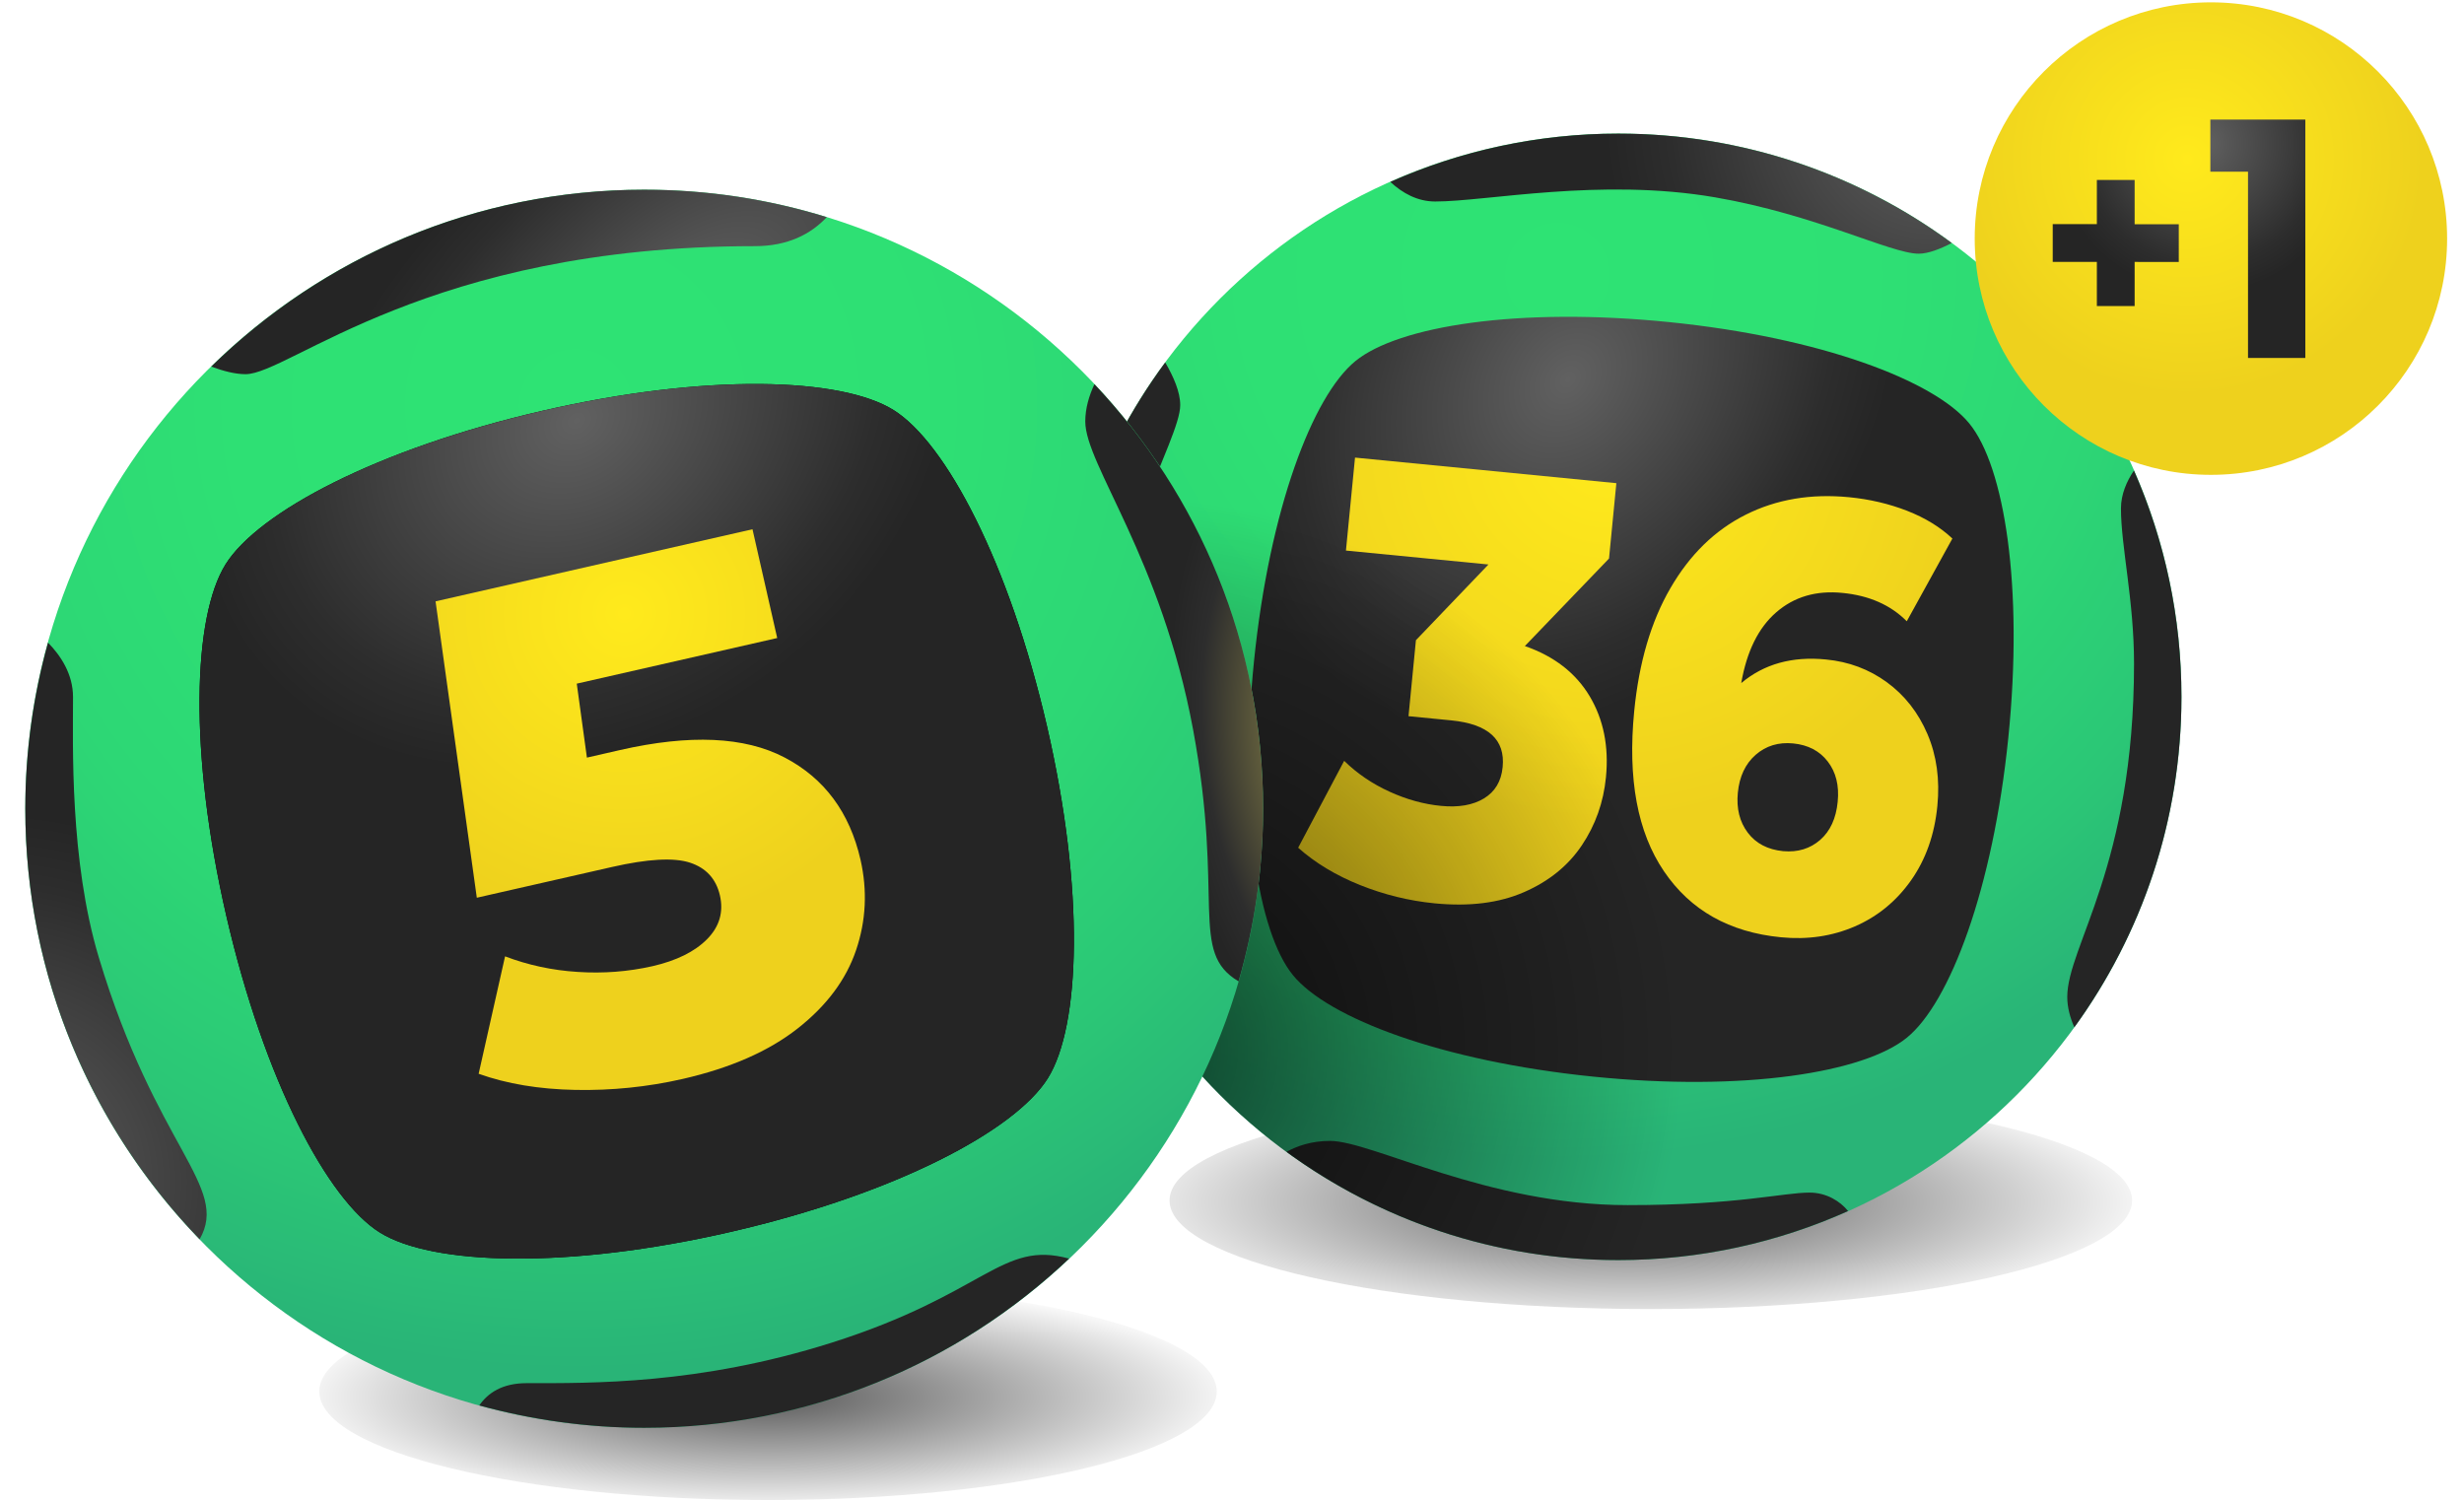 <svg width="82" height="50" viewBox="0 0 82 50" fill="none" xmlns="http://www.w3.org/2000/svg">
<path d="M54.939 43.566C63.784 43.566 70.955 41.948 70.955 39.953C70.955 37.958 63.784 36.34 54.939 36.34C46.093 36.34 38.922 37.958 38.922 39.953C38.922 41.948 46.093 43.566 54.939 43.566Z" fill="url(#paint0_radial_58_31004)"/>
<path d="M25.558 49.922C33.806 49.922 40.492 48.304 40.492 46.309C40.492 44.314 33.806 42.696 25.558 42.696C17.311 42.696 10.626 44.314 10.626 46.309C10.626 48.304 17.311 49.922 25.558 49.922Z" fill="url(#paint1_radial_58_31004)"/>
<path d="M53.856 41.936C64.207 41.936 72.597 33.544 72.597 23.191C72.597 12.839 64.207 4.446 53.856 4.446C43.507 4.446 35.116 12.839 35.116 23.191C35.116 33.544 43.507 41.936 53.856 41.936Z" fill="url(#paint2_radial_58_31004)"/>
<path d="M65.54 14.097C64.376 12.667 60.592 11.232 55.562 10.721C50.533 10.21 46.537 10.851 45.108 12.016C43.678 13.181 42.245 16.965 41.733 21.996C41.222 27.027 41.863 31.023 43.028 32.453C44.192 33.883 47.976 35.317 53.006 35.829C58.035 36.34 62.031 35.699 63.46 34.534C64.889 33.369 66.324 29.584 66.835 24.554C67.346 19.523 66.705 15.526 65.54 14.097Z" fill="url(#paint3_radial_58_31004)"/>
<path d="M52.901 23.168C53.363 23.942 53.545 24.842 53.445 25.865C53.363 26.702 53.096 27.457 52.641 28.134C52.188 28.81 51.546 29.331 50.718 29.691C49.891 30.052 48.899 30.177 47.741 30.063C46.893 29.98 46.065 29.777 45.259 29.454C44.452 29.131 43.767 28.715 43.202 28.213L44.733 25.321C45.166 25.744 45.668 26.086 46.24 26.346C46.809 26.606 47.381 26.765 47.955 26.82C48.538 26.878 49.017 26.795 49.385 26.572C49.754 26.348 49.961 26.002 50.007 25.53C50.098 24.614 49.528 24.096 48.301 23.975L46.874 23.835L47.121 21.306L49.535 18.786L44.792 18.323L45.094 15.229L53.791 16.08L53.547 18.588L50.746 21.501C51.72 21.838 52.438 22.396 52.901 23.168Z" fill="url(#paint4_radial_58_31004)"/>
<path d="M62.793 22.705C63.386 23.138 63.837 23.712 64.144 24.43C64.451 25.149 64.56 25.944 64.474 26.82C64.381 27.778 64.088 28.603 63.598 29.299C63.107 29.994 62.484 30.503 61.729 30.831C60.974 31.158 60.155 31.279 59.272 31.193C57.552 31.026 56.253 30.294 55.374 28.994C54.493 27.697 54.164 25.921 54.385 23.67C54.543 22.052 54.944 20.685 55.591 19.572C56.237 18.458 57.071 17.644 58.094 17.131C59.117 16.617 60.262 16.424 61.534 16.547C62.222 16.614 62.866 16.766 63.468 17C64.07 17.235 64.571 17.544 64.974 17.923L63.456 20.676C62.919 20.134 62.203 19.818 61.311 19.732C60.439 19.646 59.707 19.862 59.114 20.376C58.519 20.89 58.131 21.676 57.947 22.733C58.703 22.099 59.642 21.836 60.767 21.948C61.525 22.02 62.201 22.273 62.793 22.705ZM60.574 27.953C60.909 27.66 61.104 27.234 61.157 26.683C61.211 26.144 61.099 25.697 60.827 25.344C60.555 24.991 60.172 24.791 59.679 24.742C59.186 24.693 58.77 24.821 58.426 25.121C58.084 25.421 57.887 25.841 57.834 26.381C57.783 26.906 57.892 27.35 58.164 27.711C58.436 28.071 58.828 28.276 59.344 28.327C59.83 28.369 60.237 28.245 60.574 27.953Z" fill="url(#paint5_radial_58_31004)"/>
<path d="M61.503 40.304C59.167 41.35 56.581 41.936 53.856 41.936C49.726 41.936 45.91 40.597 42.814 38.333C43.17 38.138 43.644 37.97 44.262 37.97C45.652 37.97 49.489 40.107 54.161 40.107C57.824 40.107 59.335 39.69 60.22 39.69C60.778 39.69 61.238 39.974 61.503 40.304ZM71.016 15.659C70.777 16.015 70.584 16.447 70.584 16.921C70.584 18.188 71.019 19.978 71.019 22.08C71.019 28.836 68.797 31.493 68.797 33.179C68.797 33.52 68.888 33.86 69.032 34.188C71.272 31.098 72.597 27.302 72.597 23.194C72.597 20.511 72.03 17.965 71.016 15.659ZM53.856 4.446C51.153 4.446 48.587 5.023 46.268 6.053C46.675 6.429 47.172 6.706 47.763 6.706C49.471 6.706 53.255 5.909 57.076 6.567C60.436 7.146 62.928 8.443 63.853 8.443C64.167 8.443 64.564 8.289 64.953 8.087C61.847 5.802 58.01 4.446 53.856 4.446ZM38.198 33.488C39.395 32.444 38.512 30.468 38.512 30.468C38.512 30.468 36.811 28.036 36.811 23.191C36.811 18.346 39.277 14.662 39.277 13.481C39.277 13.046 39.056 12.537 38.777 12.062C36.476 15.175 35.116 19.023 35.116 23.191C35.116 26.995 36.253 30.531 38.198 33.488Z" fill="url(#paint6_radial_58_31004)"/>
<path d="M53.856 41.936C64.207 41.936 72.597 33.544 72.597 23.191C72.597 12.839 64.207 4.446 53.856 4.446C43.507 4.446 35.116 12.839 35.116 23.191C35.116 33.544 43.507 41.936 53.856 41.936Z" fill="url(#paint7_radial_58_31004)"/>
<path d="M73.577 15.803C77.918 15.803 81.438 12.283 81.438 7.941C81.438 3.598 77.918 0.078 73.577 0.078C69.236 0.078 65.717 3.598 65.717 7.941C65.717 12.283 69.236 15.803 73.577 15.803Z" fill="url(#paint8_radial_58_31004)"/>
<path d="M71.039 8.717V10.186H69.782V8.717H68.313V7.459H69.782V5.99H71.039V7.462H72.508V8.719L71.039 8.717ZM73.559 3.979V5.713H74.812V11.914H76.72V3.979H73.559Z" fill="url(#paint9_radial_58_31004)"/>
<path d="M21.438 47.518C32.813 47.518 42.035 38.294 42.035 26.916C42.035 15.537 32.813 6.313 21.438 6.313C10.062 6.313 0.841 15.537 0.841 26.916C0.841 38.294 10.062 47.518 21.438 47.518Z" fill="url(#paint10_radial_58_31004)"/>
<path d="M29.739 13.648C28.003 12.562 23.51 12.411 18.036 13.674C12.563 14.936 8.593 17.044 7.507 18.781C6.422 20.518 6.271 25.012 7.533 30.487C8.797 35.962 10.903 39.932 12.639 41.018C14.376 42.104 18.868 42.255 24.342 40.992C29.815 39.728 33.785 37.621 34.871 35.885C35.956 34.148 36.107 29.654 34.845 24.179C33.581 18.704 31.475 14.734 29.739 13.648Z" fill="black"/>
<path d="M29.739 13.648C28.003 12.562 23.51 12.411 18.036 13.674C12.563 14.936 8.593 17.044 7.507 18.781C6.422 20.518 6.271 25.012 7.533 30.487C8.797 35.962 10.903 39.932 12.639 41.018C14.376 42.104 18.868 42.255 24.342 40.992C29.815 39.728 33.785 37.621 34.871 35.885C35.956 34.148 36.107 29.654 34.845 24.179C33.581 18.704 31.475 14.734 29.739 13.648Z" fill="url(#paint11_radial_58_31004)"/>
<path d="M26.109 25.209C27.436 25.902 28.277 27.039 28.638 28.615C28.87 29.64 28.822 30.642 28.489 31.623C28.157 32.604 27.508 33.472 26.544 34.229C25.579 34.987 24.303 35.547 22.709 35.91C21.542 36.175 20.354 36.296 19.148 36.273C17.939 36.25 16.868 36.071 15.929 35.736L16.808 31.828C17.57 32.118 18.376 32.293 19.227 32.346C20.077 32.402 20.905 32.337 21.709 32.156C22.513 31.972 23.12 31.672 23.531 31.256C23.943 30.84 24.084 30.354 23.959 29.803C23.833 29.252 23.501 28.887 22.964 28.71C22.427 28.534 21.558 28.582 20.361 28.855L15.868 29.877L14.495 20.013L25.042 17.614L25.865 21.234L19.194 22.752L19.532 25.214L20.642 24.96C22.959 24.433 24.782 24.514 26.109 25.209Z" fill="url(#paint12_radial_58_31004)"/>
<path d="M21.438 6.313C15.827 6.313 10.744 8.559 7.03 12.2C7.427 12.348 7.825 12.453 8.171 12.453C9.631 12.453 14.237 8.192 25.119 8.192C26.224 8.192 26.986 7.789 27.514 7.227C25.594 6.632 23.553 6.313 21.438 6.313ZM21.438 47.518C26.916 47.518 31.89 45.375 35.578 41.887C33.317 41.269 32.822 43.057 27.664 44.689C23.253 46.084 19.676 46.032 17.524 46.032C16.71 46.032 16.232 46.363 15.95 46.774C17.698 47.253 19.537 47.518 21.438 47.518Z" fill="url(#paint13_radial_58_31004)"/>
<path d="M0.842 26.916C0.842 25 1.109 23.147 1.598 21.387C2.023 21.822 2.43 22.436 2.43 23.198C2.43 24.795 2.314 28.617 3.287 31.86C5.191 38.207 7.65 39.481 6.644 41.243C3.055 37.533 0.842 32.483 0.842 26.916Z" fill="url(#paint14_radial_58_31004)"/>
<path d="M36.422 12.786C36.245 13.164 36.117 13.588 36.117 14.027C36.117 15.464 38.648 18.574 39.706 24.286C40.754 29.947 39.562 31.679 41.219 32.66C41.746 30.835 42.037 28.91 42.037 26.916C42.035 21.443 39.899 16.473 36.422 12.786Z" fill="url(#paint15_radial_58_31004)"/>
<defs>
<radialGradient id="paint0_radial_58_31004" cx="0" cy="0" r="1" gradientUnits="userSpaceOnUse" gradientTransform="translate(54.181 40.015) scale(18.06 4.394)">
<stop stop-opacity="0.65"/>
<stop offset="1" stop-opacity="0"/>
</radialGradient>
<radialGradient id="paint1_radial_58_31004" cx="0" cy="0" r="1" gradientUnits="userSpaceOnUse" gradientTransform="translate(25.504 46.501) scale(16.145 3.915)">
<stop stop-opacity="0.65"/>
<stop offset="1" stop-opacity="0"/>
</radialGradient>
<radialGradient id="paint2_radial_58_31004" cx="0" cy="0" r="1" gradientUnits="userSpaceOnUse" gradientTransform="translate(51.823 9.079) scale(29.599 29.606)">
<stop stop-color="#2EE374"/>
<stop offset="0.354" stop-color="#2EE074"/>
<stop offset="0.603" stop-color="#2DD775"/>
<stop offset="0.82" stop-color="#2BC776"/>
<stop offset="1" stop-color="#29B477"/>
</radialGradient>
<radialGradient id="paint3_radial_58_31004" cx="0" cy="0" r="1" gradientUnits="userSpaceOnUse" gradientTransform="translate(52.212 12.62) rotate(-52.295) scale(12.732 9.866)">
<stop stop-color="#616161"/>
<stop offset="0.804" stop-color="#2D2D2D"/>
<stop offset="1" stop-color="#252525"/>
</radialGradient>
<radialGradient id="paint4_radial_58_31004" cx="0" cy="0" r="1" gradientUnits="userSpaceOnUse" gradientTransform="translate(53.437 14.792) scale(12.563 12.566)">
<stop stop-color="#FFEA1C"/>
<stop offset="1" stop-color="#EED11D"/>
</radialGradient>
<radialGradient id="paint5_radial_58_31004" cx="0" cy="0" r="1" gradientUnits="userSpaceOnUse" gradientTransform="translate(53.437 14.792) scale(12.563 12.566)">
<stop stop-color="#FFEA1C"/>
<stop offset="1" stop-color="#EED11D"/>
</radialGradient>
<radialGradient id="paint6_radial_58_31004" cx="0" cy="0" r="1" gradientUnits="userSpaceOnUse" gradientTransform="translate(64.364 3.794) scale(10.978 10.98)">
<stop stop-color="#616161"/>
<stop offset="0.804" stop-color="#2D2D2D"/>
<stop offset="1" stop-color="#252525"/>
</radialGradient>
<radialGradient id="paint7_radial_58_31004" cx="0" cy="0" r="1" gradientUnits="userSpaceOnUse" gradientTransform="translate(37.659 34.916) scale(18.342 18.347)">
<stop stop-opacity="0.65"/>
<stop offset="1" stop-opacity="0"/>
</radialGradient>
<radialGradient id="paint8_radial_58_31004" cx="0" cy="0" r="1" gradientUnits="userSpaceOnUse" gradientTransform="translate(72.795 5.298) scale(7.861 7.863)">
<stop stop-color="#FFEA1C"/>
<stop offset="1" stop-color="#EED11D"/>
</radialGradient>
<radialGradient id="paint9_radial_58_31004" cx="0" cy="0" r="1" gradientUnits="userSpaceOnUse" gradientTransform="translate(73.316 4.776) scale(4.997 4.998)">
<stop stop-color="#616161"/>
<stop offset="0.804" stop-color="#2D2D2D"/>
<stop offset="1" stop-color="#252525"/>
</radialGradient>
<radialGradient id="paint10_radial_58_31004" cx="0" cy="0" r="1" gradientUnits="userSpaceOnUse" gradientTransform="translate(19.168 13.551) scale(31.994 32.002)">
<stop stop-color="#2EE374"/>
<stop offset="0.354" stop-color="#2EE074"/>
<stop offset="0.603" stop-color="#2DD775"/>
<stop offset="0.82" stop-color="#2BC776"/>
<stop offset="1" stop-color="#29B477"/>
</radialGradient>
<radialGradient id="paint11_radial_58_31004" cx="0" cy="0" r="1" gradientUnits="userSpaceOnUse" gradientTransform="translate(19.19 14) rotate(-34.491) scale(13.376 10.672)">
<stop stop-color="#616161"/>
<stop offset="0.804" stop-color="#2D2D2D"/>
<stop offset="1" stop-color="#252525"/>
</radialGradient>
<radialGradient id="paint12_radial_58_31004" cx="0" cy="0" r="1" gradientUnits="userSpaceOnUse" gradientTransform="translate(20.78 20.42) scale(10.537 10.54)">
<stop stop-color="#FFEA1C"/>
<stop offset="1" stop-color="#EED11D"/>
</radialGradient>
<radialGradient id="paint13_radial_58_31004" cx="0" cy="0" r="1" gradientUnits="userSpaceOnUse" gradientTransform="translate(22.901 10.216) rotate(-38.515) scale(15.22 7.874)">
<stop stop-color="#616161"/>
<stop offset="0.804" stop-color="#2D2D2D"/>
<stop offset="1" stop-color="#252525"/>
</radialGradient>
<radialGradient id="paint14_radial_58_31004" cx="0" cy="0" r="1" gradientUnits="userSpaceOnUse" gradientTransform="translate(-0.371 39.382) rotate(60.455) scale(12.312 12.414)">
<stop stop-color="#616161"/>
<stop offset="0.804" stop-color="#2D2D2D"/>
<stop offset="1" stop-color="#252525"/>
</radialGradient>
<radialGradient id="paint15_radial_58_31004" cx="0" cy="0" r="1" gradientUnits="userSpaceOnUse" gradientTransform="translate(44.393 24.968) rotate(-96.966) scale(10.933 5.361)">
<stop stop-color="#9F974E"/>
<stop offset="0.804" stop-color="#2D2D2D"/>
<stop offset="1" stop-color="#252525"/>
</radialGradient>
</defs>
</svg>
